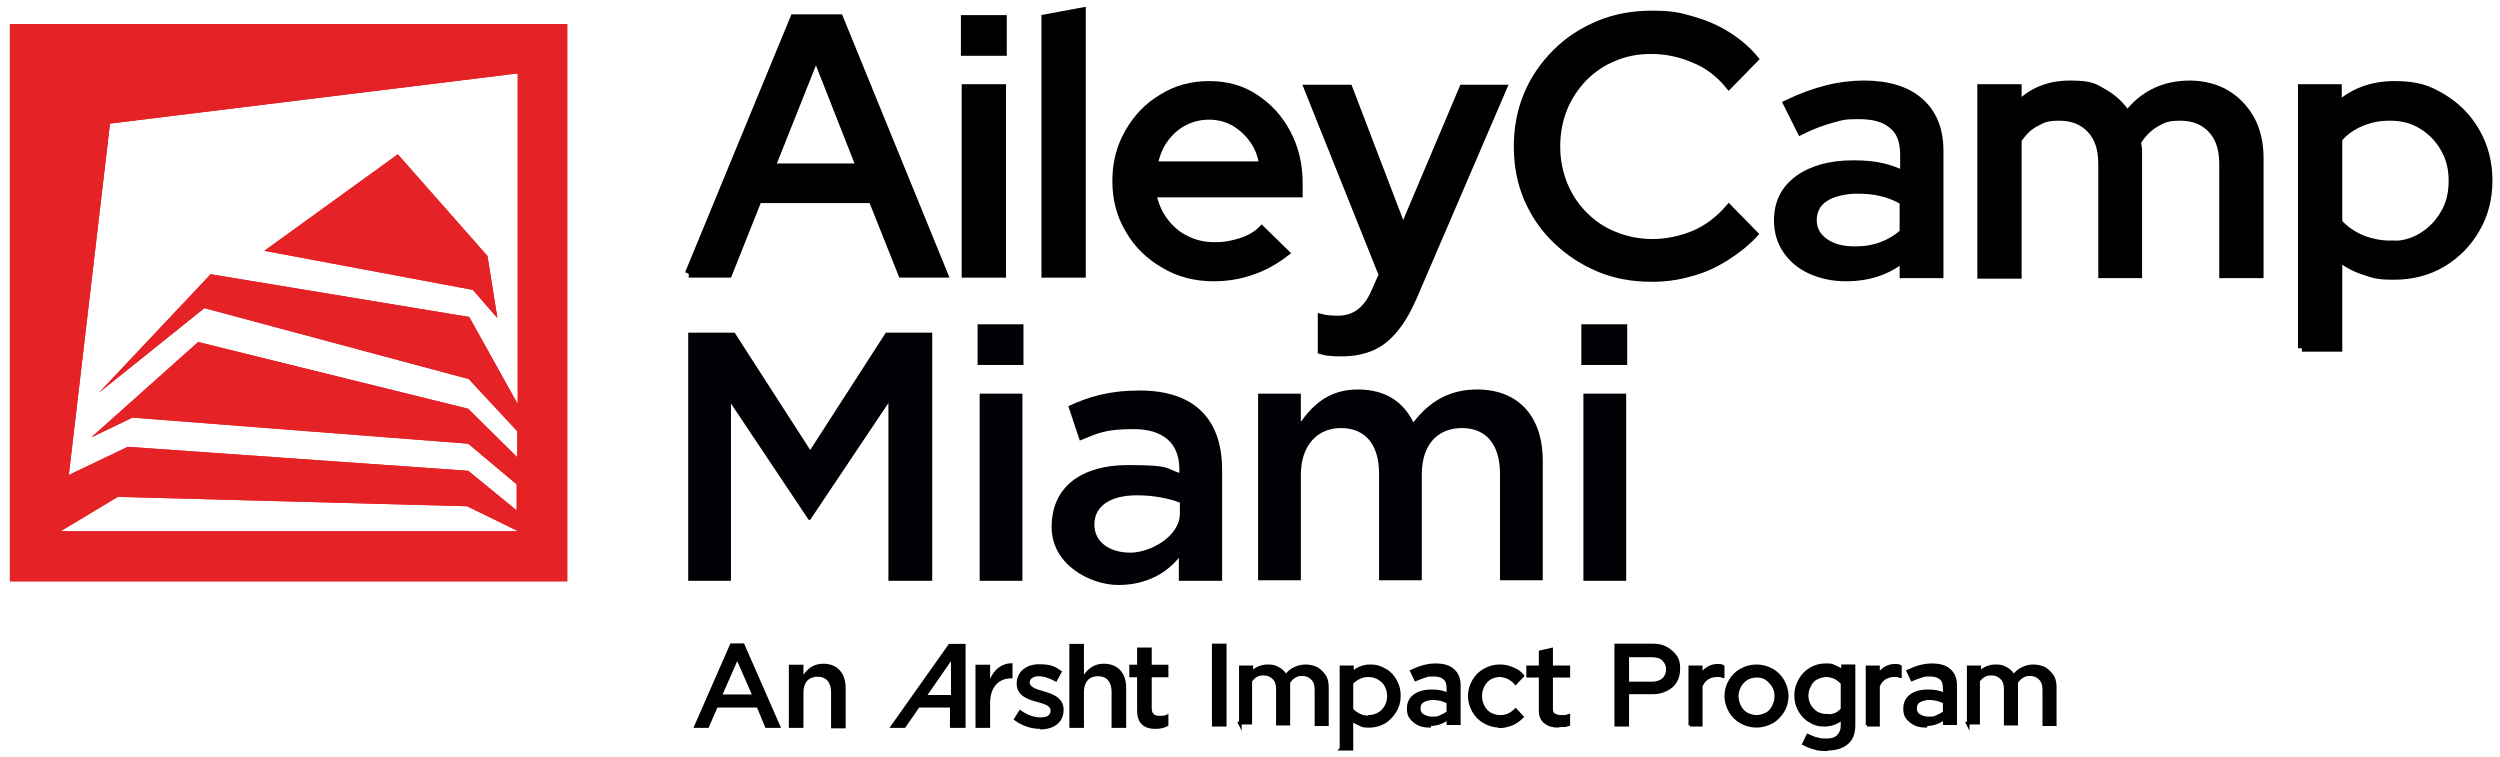<?xml version="1.0" encoding="UTF-8"?>
<svg xmlns="http://www.w3.org/2000/svg" version="1.1" viewBox="0 0 479.5 145.2">
  <defs>
    <style>
      .cls-1 {
        fill: #000104;
      }

      .cls-2 {
        stroke-width: .5px;
      }

      .cls-2, .cls-3 {
        stroke: #000;
        stroke-miterlimit: 10;
      }

      .cls-3 {
        stroke-width: 1.5px;
      }

      .cls-4 {
        fill: #e52326;
      }
    </style>
  </defs>
  <!-- Generator: Adobe Illustrator 28.7.3, SVG Export Plug-In . SVG Version: 1.2.0 Build 164)  -->
  <g>
    <g id="Layer_1">
      <g>
        <polygon class="cls-4" points="95.4 61 93.5 49.1 76.3 29.6 50.7 48.1 90.7 55.6 95.4 61"/>
        <path class="cls-4" d="M1.9,4.6v106.9h106.9V4.6H1.9ZM99.3,14.2v63.3l-9.3-16.7-49.6-8.2-21.4,22.7,20.2-16.2,50.7,13.6,9.3,10v5l-9.4-9.3-51.8-12.8-20.5,18.3,7.9-3.8,64.4,5,9.3,7.8v5l-9.3-7.6-65.3-4.6-11.3,5.4,7.9-67.4,78-9.6ZM99.2,101.9H11.6l11-6.6,67,1.8,9.6,4.7Z"/>
      </g>
      <g>
        <polygon class="cls-4" points="95.4 61 93.5 49.1 76.3 29.6 50.7 48.1 90.7 55.6 95.4 61"/>
        <path class="cls-4" d="M1.9,4.6v106.9h106.9V4.6H1.9ZM99.3,14.2v63.3l-9.3-16.7-49.6-8.2-21.4,22.7,20.2-16.2,50.7,13.6,9.3,10v5l-9.4-9.3-51.8-12.8-20.5,18.3,7.9-3.8,64.4,5,9.3,7.8v5l-9.3-7.6-65.3-4.6-11.3,5.4,7.9-67.4,78-9.6ZM99.2,101.9H11.6l11-6.6,67,1.8,9.6,4.7Z"/>
      </g>
      <g>
        <path class="cls-1" d="M132,63.8h8.9l14.5,22.5,14.5-22.5h8.9v47.6h-8.4v-34.1l-15,22.4h-.3l-14.9-22.3v34h-8.2v-47.6Z"/>
        <path class="cls-1" d="M187.5,62.2h8.8v7.8h-8.8v-7.8ZM187.9,75.5h8.2v35.9h-8.2v-35.9Z"/>
        <path class="cls-1" d="M226.1,111.4v-4.4c-2.4,2.9-6.2,5.2-11.6,5.2s-12.8-3.9-12.8-11.1h0c0-8.1,6.2-11.9,14.6-11.9s7.1.6,9.9,1.5v-.7c0-5-3.1-7.7-8.8-7.7s-7,.9-10.3,2.2l-2.2-6.6c3.9-1.8,7.8-3,13.7-3,10.6,0,15.8,5.6,15.8,15.2v21.3h-8.2ZM226.3,96.4c-2.1-.8-5-1.4-8.2-1.4-5.2,0-8.2,2.1-8.2,5.6h0c0,3.5,3.1,5.4,6.9,5.4s9.5-3.1,9.5-7.5v-2Z"/>
        <path class="cls-1" d="M241.3,75.5h8.2v5.4c2.3-3.2,5.4-6.2,10.9-6.2s8.8,2.5,10.7,6.3c2.9-3.8,6.7-6.3,12.2-6.3,7.8,0,12.6,5,12.6,13.7v22.9h-8.2v-20.4c0-5.7-2.7-8.8-7.3-8.8s-7.7,3.1-7.7,8.9v20.3h-8.2v-20.5c0-5.6-2.7-8.7-7.3-8.7s-7.7,3.4-7.7,9v20.2h-8.2v-35.9Z"/>
        <path class="cls-1" d="M303.3,62.2h8.8v7.8h-8.8v-7.8ZM303.7,75.5h8.2v35.9h-8.2v-35.9Z"/>
      </g>
      <g>
        <path class="cls-3" d="M132.1,52.5L152.3,3.5h8.7l20,49h-8l-5.7-14.3h-21.9l-5.7,14.3h-7.6ZM147.9,32.1h17.1l-8.5-21.6-8.6,21.6Z"/>
        <path class="cls-3" d="M185.2,52.5V16.9h7v35.6h-7Z"/>
        <path class="cls-3" d="M200.5,52.5V3.5l7-1.3v50.3h-7Z"/>
        <path class="cls-3" d="M232.8,53.2c-3.5,0-6.7-.8-9.5-2.5-2.8-1.6-5.1-3.8-6.7-6.6-1.7-2.8-2.5-5.9-2.5-9.4s.8-6.5,2.4-9.3c1.6-2.8,3.7-5,6.4-6.6,2.7-1.7,5.7-2.5,9-2.5s6.3.8,8.8,2.5c2.6,1.7,4.6,3.9,6.1,6.7,1.5,2.8,2.3,6,2.3,9.6v2h-28.1c.4,2,1.1,3.7,2.2,5.2s2.5,2.8,4.2,3.6c1.7.9,3.6,1.3,5.6,1.3s3.4-.3,5-.8c1.6-.5,3-1.3,4-2.3l4.5,4.4c-2.1,1.6-4.3,2.8-6.5,3.5-2.2.8-4.7,1.2-7.3,1.2ZM221.2,31.7h21.1c-.3-1.9-.9-3.5-1.9-4.9-1-1.4-2.2-2.5-3.7-3.4-1.5-.8-3.1-1.2-4.8-1.2s-3.4.4-4.9,1.2c-1.5.8-2.7,1.9-3.7,3.3-1,1.4-1.7,3.1-2,5Z"/>
        <path class="cls-3" d="M257.2,67.6c-.7,0-1.4,0-2.1-.1-.7,0-1.2-.2-1.6-.3v-6.2c.8.2,1.9.3,3.1.3,3.3,0,5.6-1.8,7.1-5.2l1.5-3.4-14.3-35.7h7.8l10.4,27.2,11.5-27.2h7.6l-17.2,40c-1.1,2.5-2.3,4.6-3.6,6.1-1.3,1.6-2.7,2.7-4.3,3.4-1.6.7-3.5,1.1-5.7,1.1Z"/>
        <path class="cls-3" d="M316.8,53.3c-3.6,0-7-.6-10.1-1.9-3.1-1.3-5.8-3.1-8.2-5.4-2.4-2.3-4.2-5-5.5-8-1.3-3.1-1.9-6.4-1.9-9.9s.6-6.8,1.9-9.9c1.3-3.1,3.1-5.7,5.5-8.1s5.1-4.1,8.2-5.4c3.1-1.3,6.5-1.9,10.1-1.9s5.1.3,7.5,1c2.5.7,4.7,1.6,6.8,2.9,2.1,1.3,3.9,2.8,5.4,4.6l-4.9,5c-1.8-2.2-4-3.9-6.7-5-2.6-1.1-5.3-1.7-8.2-1.7s-5,.5-7.2,1.4c-2.2.9-4.1,2.2-5.8,3.9-1.6,1.7-2.9,3.6-3.8,5.8-.9,2.2-1.4,4.7-1.4,7.4s.5,5,1.4,7.3c.9,2.2,2.2,4.2,3.9,5.9,1.7,1.7,3.6,3,5.9,3.9,2.2.9,4.7,1.4,7.3,1.4s5.5-.6,8.1-1.7c2.5-1.1,4.7-2.8,6.5-4.9l4.8,4.9c-1.6,1.7-3.5,3.2-5.6,4.5-2.1,1.3-4.3,2.3-6.7,2.9-2.4.7-4.8,1-7.3,1Z"/>
        <path class="cls-3" d="M354.1,53.2c-2.6,0-4.8-.5-6.8-1.4-2-.9-3.5-2.2-4.6-3.8-1.1-1.6-1.7-3.5-1.7-5.7,0-3.4,1.3-6,3.9-7.9,2.6-1.9,6.1-2.9,10.6-2.9s6.7.7,9.7,2v-3.8c0-2.6-.7-4.5-2.2-5.7-1.5-1.3-3.6-1.9-6.5-1.9s-3.3.2-5.1.7c-1.8.5-3.8,1.2-6,2.3l-2.6-5.2c2.7-1.3,5.2-2.2,7.6-2.8,2.3-.6,4.7-.9,7.1-.9,4.6,0,8.2,1.1,10.7,3.3,2.5,2.2,3.8,5.3,3.8,9.4v23.7h-6.9v-3.1c-1.6,1.3-3.3,2.2-5.1,2.8-1.8.6-3.8.9-5.9.9ZM347.7,42.2c0,1.7.7,3.1,2.2,4.2,1.5,1.1,3.4,1.6,5.8,1.6s3.6-.3,5.1-.8c1.6-.6,3-1.4,4.3-2.6v-6c-1.4-.8-2.8-1.4-4.2-1.7-1.5-.4-3.1-.5-4.9-.5s-4.6.5-6.1,1.6c-1.5,1-2.2,2.5-2.2,4.3Z"/>
        <path class="cls-3" d="M380,52.5V16.9h7v3.4c2.7-2.8,6-4.1,10-4.1s4.6.5,6.5,1.6c1.9,1.1,3.4,2.5,4.5,4.3,1.5-2,3.2-3.4,5.2-4.4,2-1,4.3-1.5,6.8-1.5s5,.6,7,1.8c2,1.2,3.5,2.8,4.7,4.9,1.1,2.1,1.7,4.5,1.7,7.3v22.4h-7v-21.2c0-2.8-.7-5-2.2-6.6-1.5-1.6-3.5-2.4-6-2.4s-3.3.4-4.7,1.2c-1.4.8-2.6,2-3.6,3.6,0,.5.2,1,.2,1.5,0,.5,0,1,0,1.5v22.4h-6.9v-21.2c0-2.8-.7-5-2.2-6.6-1.5-1.6-3.5-2.4-6-2.4s-3.2.4-4.5,1.1c-1.4.7-2.5,1.8-3.5,3.3v25.9h-7Z"/>
        <path class="cls-3" d="M441.5,66.8V16.9h6.9v3.4c3-2.7,6.6-4,10.9-4s6.4.8,9.1,2.4c2.7,1.6,4.9,3.8,6.5,6.6,1.6,2.8,2.4,5.9,2.4,9.3s-.8,6.6-2.4,9.3c-1.6,2.8-3.8,5-6.5,6.6-2.7,1.6-5.8,2.4-9.2,2.4s-3.8-.3-5.7-.9-3.5-1.5-5-2.7v17.4h-7ZM458.4,47c2.3,0,4.3-.5,6.1-1.6,1.8-1.1,3.2-2.5,4.3-4.4,1.1-1.8,1.6-3.9,1.6-6.3s-.5-4.4-1.6-6.3c-1.1-1.9-2.5-3.3-4.3-4.4-1.8-1.1-3.8-1.6-6.1-1.6s-3.9.4-5.6,1.1c-1.7.7-3.2,1.8-4.3,3.1v16.1c1.2,1.3,2.6,2.3,4.4,3.1,1.8.7,3.6,1.1,5.6,1.1Z"/>
      </g>
      <rect x="184.3" y="2.9" width="8.8" height="7.8"/>
      <path d="M140.1,123.4h2.6l7.1,16.2h-3l-1.6-3.9h-7.6l-1.7,3.9h-2.9l7.1-16.2ZM144.2,133.2l-2.8-6.4-2.8,6.4h5.5Z"/>
      <path d="M151.3,127.5h2.8v1.9c.8-1.1,1.9-2.1,3.8-2.1,2.7,0,4.3,1.8,4.3,4.7v7.7h-2.8v-6.9c0-1.9-.9-3-2.6-3s-2.7,1.1-2.7,3v6.8h-2.8v-12.1Z"/>
      <g>
        <path d="M182.4,133.3v-6.5s-4.5,6.5-4.5,6.5h4.5ZM181.9,123.5h3.3s0,16.1,0,16.1h-3v-3.9h-5.9l-2.7,3.9h-3l11.4-16.1Z"/>
        <path d="M189.9,139.6h-2.8v-12.1h2.8v2.7c.8-1.8,2.2-3,4.3-3v2.9h-.2c-2.4,0-4.1,1.6-4.1,4.8v4.6Z"/>
        <path d="M199.5,139.8c-1.7,0-3.6-.6-5.1-1.8l1.2-1.9c1.3,1,2.7,1.5,4,1.5s1.9-.5,1.9-1.3h0c0-1-1.3-1.3-2.7-1.7-1.8-.5-3.8-1.2-3.8-3.5h0c0-2.3,1.9-3.7,4.3-3.7s3.2.5,4.4,1.4l-1.1,2c-1.2-.7-2.4-1.1-3.4-1.1s-1.7.5-1.7,1.2h0c0,.9,1.3,1.3,2.7,1.7,1.8.5,3.8,1.3,3.8,3.5h0c0,2.6-2,3.8-4.5,3.8"/>
        <path d="M207.9,139.6h-2.8v-16.1h2.8v5.9c.8-1.1,1.9-2.1,3.8-2.1,2.7,0,4.3,1.8,4.3,4.6v7.7h-2.8v-6.9c0-1.9-.9-3-2.6-3s-2.7,1.1-2.7,3v6.8Z"/>
        <path d="M220.9,135.8c0,1.1.5,1.5,1.5,1.5s1.2-.1,1.7-.4v2.3c-.7.4-1.5.6-2.5.6-2,0-3.5-.9-3.5-3.5v-6.4h-1.5v-2.4h1.5v-3.3h2.8v3.3h3.2v2.4h-3.2v5.9Z"/>
      </g>
      <g>
        <path class="cls-2" d="M232.7,139.1v-15.4h2.3v15.4h-2.3Z"/>
        <path class="cls-2" d="M237.9,139.1v-11.2h2.2v1.1c.8-.9,1.9-1.3,3.1-1.3s1.4.2,2,.5c.6.3,1.1.8,1.4,1.4.5-.6,1-1.1,1.7-1.4.6-.3,1.3-.5,2.1-.5s1.6.2,2.2.5c.6.4,1.1.9,1.5,1.5s.5,1.4.5,2.3v7h-2.2v-6.7c0-.9-.2-1.6-.7-2.1-.5-.5-1.1-.8-1.9-.8s-1,.1-1.5.4c-.4.2-.8.6-1.1,1.1,0,.1,0,.3,0,.5,0,.2,0,.3,0,.5v7h-2.2v-6.7c0-.9-.2-1.6-.7-2.1s-1.1-.8-1.9-.8-1,.1-1.4.3c-.4.2-.8.6-1.1,1v8.1h-2.2Z"/>
        <path class="cls-2" d="M257.2,143.6v-15.7h2.2v1.1c.9-.8,2.1-1.3,3.4-1.3s2,.3,2.9.8c.9.5,1.5,1.2,2,2.1.5.9.7,1.8.7,2.9s-.3,2.1-.8,2.9-1.2,1.6-2,2.1c-.9.5-1.8.8-2.9.8s-1.2,0-1.8-.3-1.1-.5-1.6-.8v5.5h-2.2ZM262.5,137.4c.7,0,1.4-.2,1.9-.5.6-.3,1-.8,1.4-1.4.3-.6.5-1.2.5-2s-.2-1.4-.5-2c-.3-.6-.8-1-1.4-1.4-.6-.3-1.2-.5-1.9-.5s-1.2.1-1.8.4c-.5.2-1,.6-1.4,1v5.1c.4.4.8.7,1.4,1s1.1.4,1.7.4Z"/>
        <path class="cls-2" d="M274.2,139.3c-.8,0-1.5-.1-2.1-.4-.6-.3-1.1-.7-1.5-1.2-.4-.5-.5-1.1-.5-1.8,0-1.1.4-1.9,1.2-2.5s1.9-.9,3.3-.9,2.1.2,3.1.6v-1.2c0-.8-.2-1.4-.7-1.8-.5-.4-1.1-.6-2-.6s-1,0-1.6.2c-.6.2-1.2.4-1.9.7l-.8-1.7c.9-.4,1.6-.7,2.4-.9s1.5-.3,2.2-.3c1.5,0,2.6.3,3.4,1,.8.7,1.2,1.7,1.2,2.9v7.4h-2.2v-1c-.5.4-1,.7-1.6.9s-1.2.3-1.9.3ZM272.2,135.9c0,.5.2,1,.7,1.3.5.3,1.1.5,1.8.5s1.1,0,1.6-.3c.5-.2.9-.4,1.4-.8v-1.9c-.4-.2-.9-.4-1.3-.5-.5-.1-1-.2-1.6-.2s-1.4.2-1.9.5-.7.8-.7,1.4Z"/>
        <path class="cls-2" d="M287.6,139.3c-1.1,0-2-.3-2.9-.8-.9-.5-1.6-1.2-2.1-2.1-.5-.9-.8-1.9-.8-2.9s.3-2.1.8-2.9c.5-.9,1.2-1.6,2.1-2.1.9-.5,1.8-.8,2.9-.8s1.7.2,2.5.5c.8.3,1.5.8,2,1.4l-1.4,1.5c-.4-.5-.9-.8-1.4-1.1-.5-.2-1.1-.4-1.7-.4s-1.3.2-1.8.5c-.5.3-1,.8-1.3,1.4-.3.6-.5,1.2-.5,2s.2,1.4.5,2c.3.6.8,1.1,1.3,1.4.6.3,1.2.5,1.9.5s1.1-.1,1.6-.3c.5-.2,1-.6,1.4-1l1.3,1.4c-.6.6-1.3,1.1-2,1.4-.8.3-1.6.5-2.4.5Z"/>
        <path class="cls-2" d="M298.8,139.3c-1.1,0-1.9-.3-2.5-.8-.6-.5-.9-1.2-.9-2.2v-6.6h-2.4v-1.8h2.4v-2.9l2.2-.5v3.4h3.3v1.8h-3.3v6.1c0,.6.1,1,.4,1.2.3.2.7.4,1.3.4s.6,0,.8,0c.2,0,.5-.1.8-.2v1.8c-.3.1-.6.2-1,.2-.4,0-.7,0-1.1,0Z"/>
        <path class="cls-2" d="M309.9,139.1v-15.4h7.1c1,0,1.9.2,2.6.6.7.4,1.3.9,1.8,1.6s.6,1.5.6,2.4-.2,1.7-.6,2.4c-.4.7-1,1.2-1.8,1.6-.8.4-1.6.6-2.6.6h-4.8v6.2h-2.3ZM312.2,131h4.6c.9,0,1.6-.2,2.2-.7.5-.5.8-1.1.8-1.9s-.3-1.4-.8-1.9c-.5-.5-1.3-.7-2.2-.7h-4.6v5.2Z"/>
        <path class="cls-2" d="M324.1,139.1v-11.2h2.2v1.4c.4-.5.8-.9,1.3-1.2s1.1-.5,1.8-.5c.5,0,.8,0,1.1.2v2c-.2,0-.4-.2-.6-.2-.2,0-.4,0-.7,0-.6,0-1.2.2-1.7.5-.5.3-.9.8-1.2,1.5v7.5h-2.2Z"/>
        <path class="cls-2" d="M336.9,139.3c-1.1,0-2.1-.3-3-.8-.9-.5-1.6-1.2-2.1-2.1-.5-.9-.8-1.9-.8-2.9s.3-2.1.8-2.9c.5-.9,1.2-1.6,2.1-2.1.9-.5,1.9-.8,3-.8s2.1.3,3,.8,1.6,1.2,2.1,2.1.8,1.9.8,2.9-.3,2.1-.8,2.9-1.2,1.6-2.1,2.1-1.9.8-3,.8ZM336.9,137.4c.7,0,1.3-.2,1.9-.5.6-.3,1-.8,1.3-1.4.3-.6.5-1.2.5-2s-.2-1.4-.5-1.9-.8-1-1.3-1.4c-.6-.4-1.2-.5-1.9-.5s-1.3.2-1.9.5c-.5.4-1,.8-1.3,1.4s-.5,1.2-.5,1.9.2,1.4.5,2c.3.6.8,1.1,1.3,1.4.6.3,1.2.5,1.9.5Z"/>
        <path class="cls-2" d="M350.4,143.8c-.8,0-1.6,0-2.4-.3-.8-.2-1.5-.5-2.1-.8l.8-1.7c.7.3,1.3.6,1.9.7.6.2,1.2.2,1.7.2,1,0,1.7-.2,2.2-.7.5-.5.8-1.1.8-2v-1.3c-1,.8-2.1,1.2-3.4,1.2s-2-.3-2.8-.8c-.9-.5-1.5-1.2-2-2.1-.5-.9-.7-1.8-.7-2.9s.3-2,.8-2.9c.5-.9,1.2-1.6,2-2.1.9-.5,1.8-.8,2.9-.8s1.2,0,1.7.3c.6.2,1.1.5,1.6.8v-.9h2.2v11.4c0,1.5-.4,2.6-1.3,3.4-.9.8-2.2,1.2-3.8,1.2ZM350.2,137.3c.6,0,1.2-.1,1.8-.3.5-.2,1-.6,1.3-1v-5c-.4-.4-.8-.7-1.3-1-.5-.2-1.1-.4-1.7-.4s-1.3.2-1.9.5c-.6.3-1,.8-1.3,1.4-.3.6-.5,1.2-.5,1.9s.2,1.4.5,1.9c.3.6.8,1,1.3,1.4.6.3,1.2.5,1.9.5Z"/>
        <path class="cls-2" d="M358.1,139.1v-11.2h2.2v1.4c.4-.5.8-.9,1.3-1.2s1.1-.5,1.8-.5c.5,0,.8,0,1.1.2v2c-.2,0-.4-.2-.6-.2-.2,0-.4,0-.7,0-.6,0-1.2.2-1.7.5-.5.3-.9.8-1.2,1.5v7.5h-2.2Z"/>
        <path class="cls-2" d="M369.4,139.3c-.8,0-1.5-.1-2.1-.4-.6-.3-1.1-.7-1.5-1.2-.4-.5-.5-1.1-.5-1.8,0-1.1.4-1.9,1.2-2.5s1.9-.9,3.3-.9,2.1.2,3.1.6v-1.2c0-.8-.2-1.4-.7-1.8-.5-.4-1.1-.6-2-.6s-1,0-1.6.2c-.6.2-1.2.4-1.9.7l-.8-1.7c.9-.4,1.6-.7,2.4-.9s1.5-.3,2.2-.3c1.5,0,2.6.3,3.4,1,.8.7,1.2,1.7,1.2,2.9v7.4h-2.2v-1c-.5.4-1,.7-1.6.9s-1.2.3-1.9.3ZM367.4,135.9c0,.5.2,1,.7,1.3.5.3,1.1.5,1.8.5s1.1,0,1.6-.3c.5-.2.9-.4,1.4-.8v-1.9c-.4-.2-.9-.4-1.3-.5-.5-.1-1-.2-1.6-.2s-1.4.2-1.9.5-.7.8-.7,1.4Z"/>
        <path class="cls-2" d="M377.5,139.1v-11.2h2.2v1.1c.8-.9,1.9-1.3,3.1-1.3s1.4.2,2,.5c.6.3,1.1.8,1.4,1.4.5-.6,1-1.1,1.7-1.4.6-.3,1.3-.5,2.1-.5s1.6.2,2.2.5c.6.4,1.1.9,1.5,1.5s.5,1.4.5,2.3v7h-2.2v-6.7c0-.9-.2-1.6-.7-2.1-.5-.5-1.1-.8-1.9-.8s-1,.1-1.5.4c-.4.2-.8.6-1.1,1.1,0,.1,0,.3,0,.5,0,.2,0,.3,0,.5v7h-2.2v-6.7c0-.9-.2-1.6-.7-2.1s-1.1-.8-1.9-.8-1,.1-1.4.3c-.4.2-.8.6-1.1,1v8.1h-2.2Z"/>
      </g>
    </g>
  </g>
</svg>